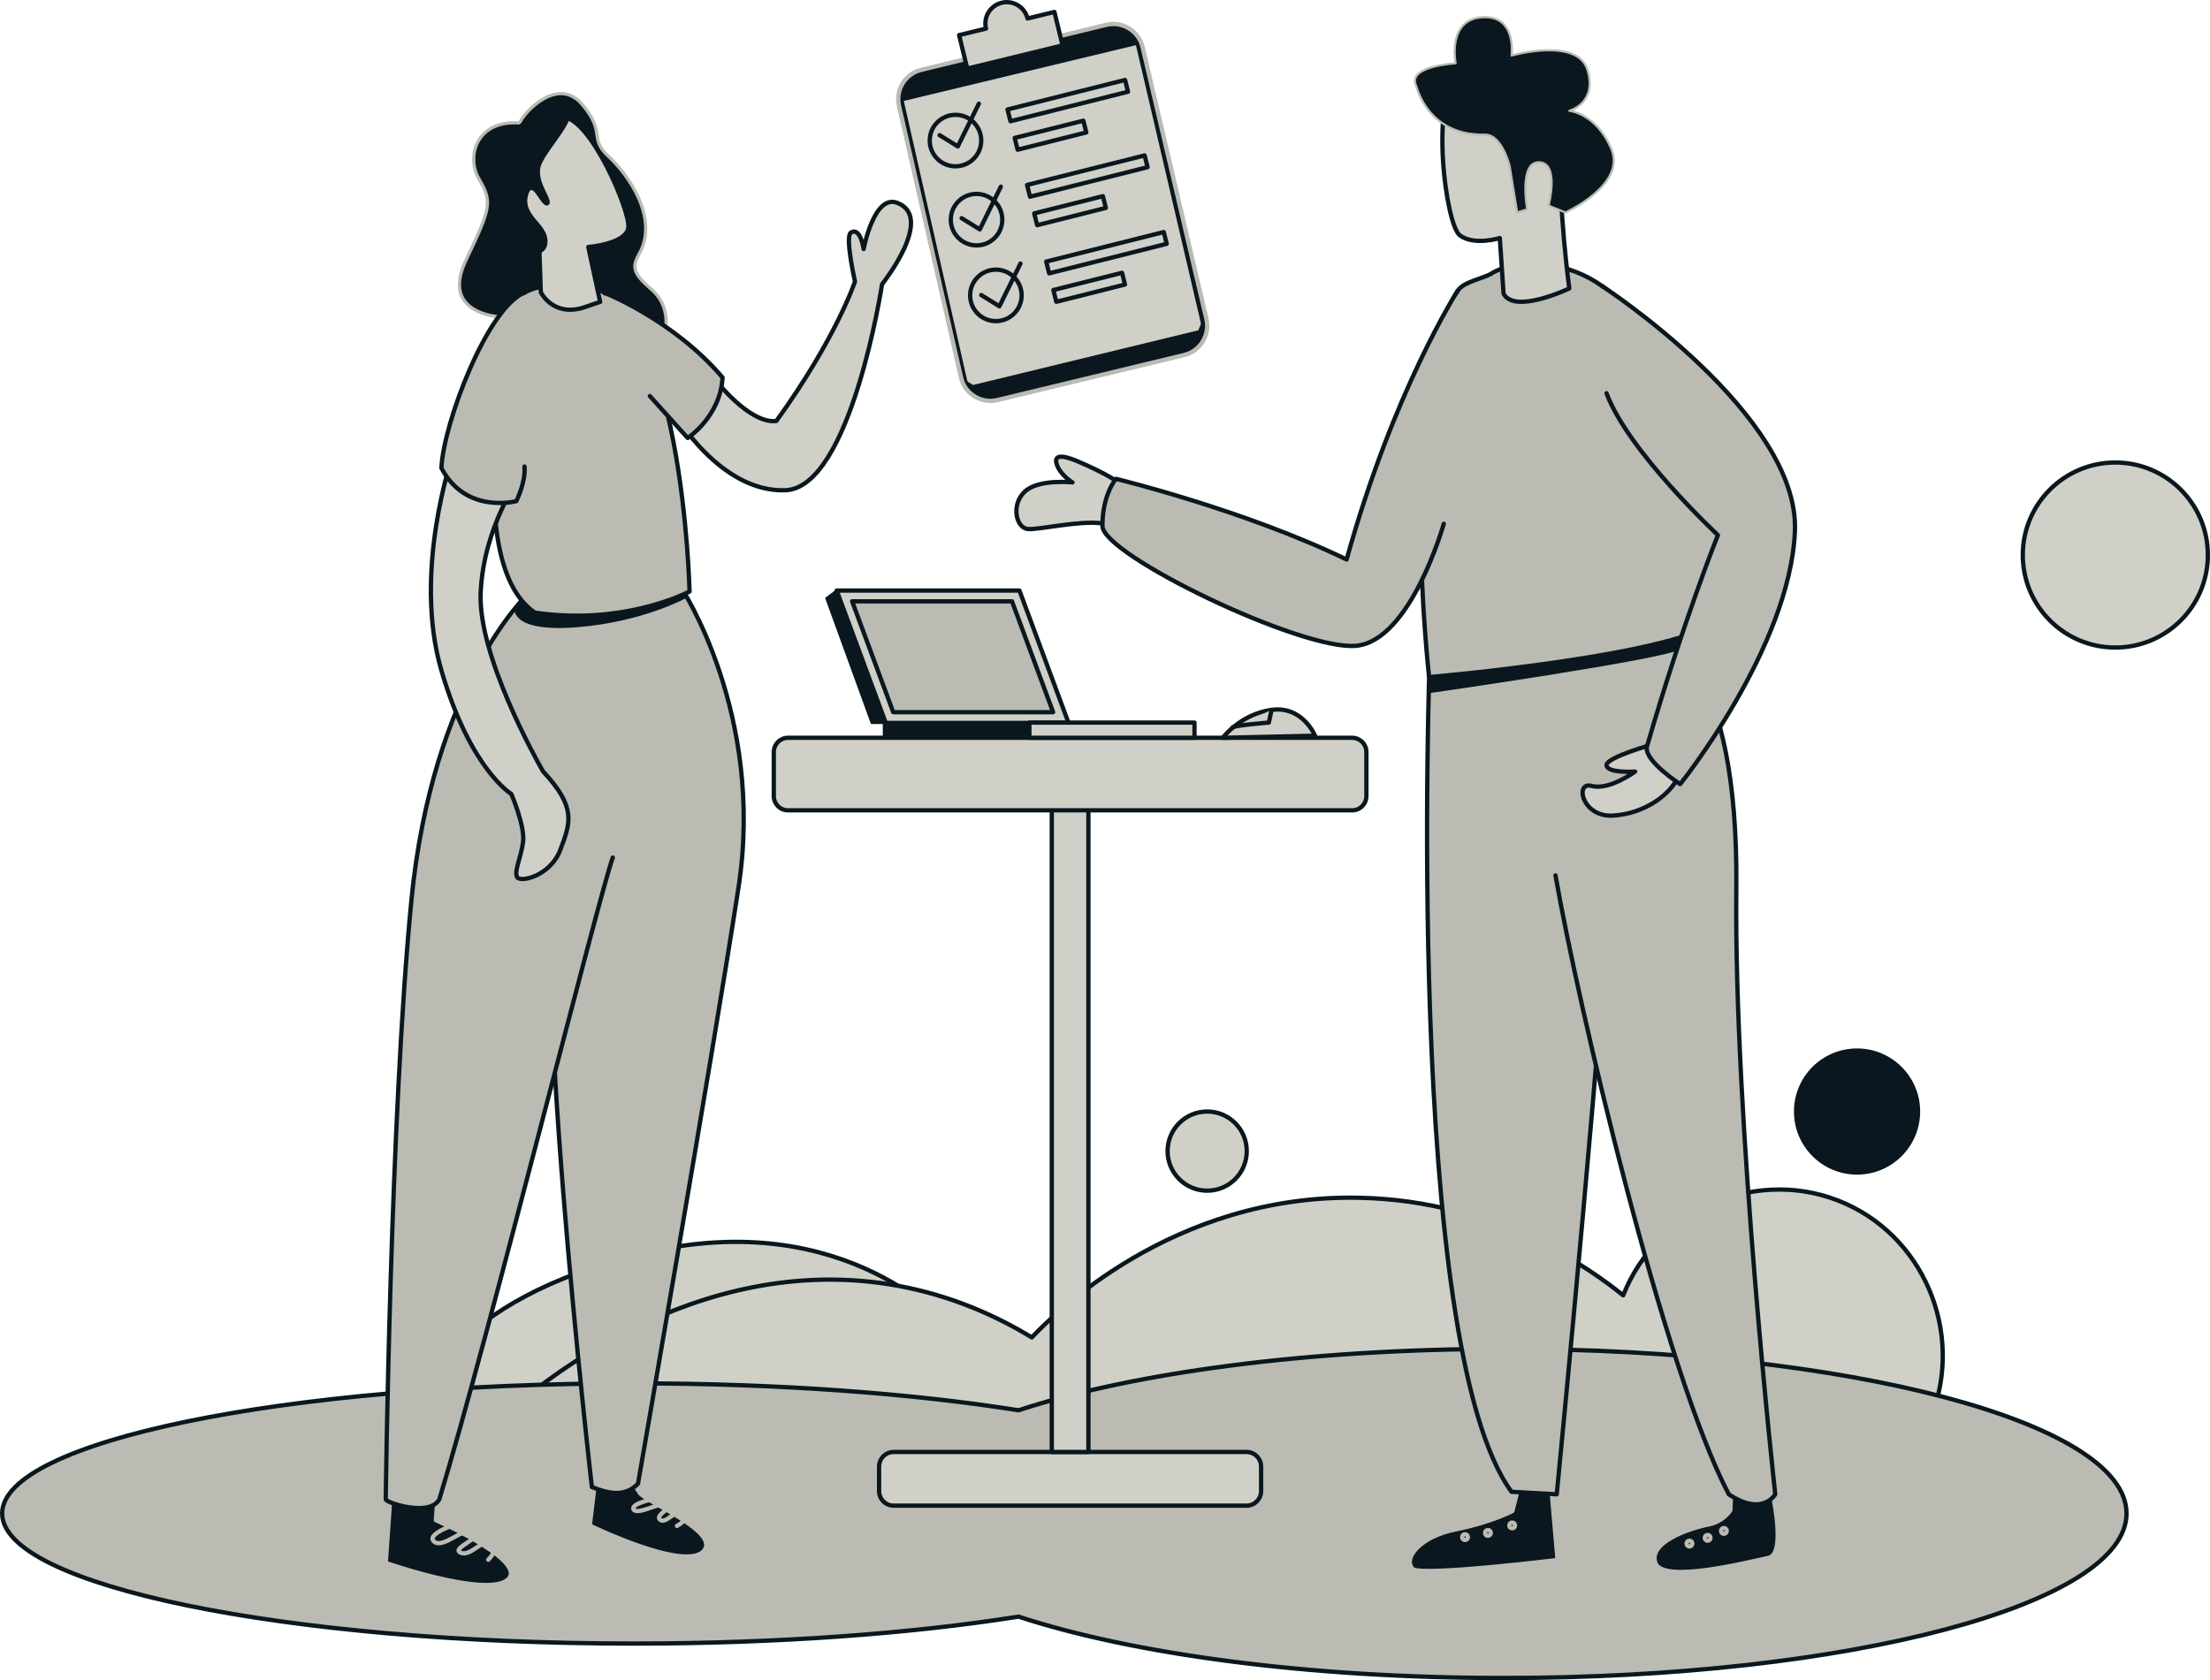 <svg width="1027" height="781" viewBox="0 0 1027 781" fill="none" xmlns="http://www.w3.org/2000/svg">
<path d="M195.331 651.71C195.331 651.71 206.67 604.352 300.056 582.338C393.439 560.328 441.467 617.024 441.467 617.024L398.776 673.721L195.331 651.71Z" fill="#D0D0C8" stroke="#0A171F" stroke-width="2" stroke-miterlimit="10" stroke-linecap="round" stroke-linejoin="round"/>
<path d="M233.13 659.045C245.697 647.614 322.08 580.246 417.228 597.677C442.491 602.304 463.348 611.863 479.484 621.692C488.672 611.989 544.43 555.014 631.566 556.766C695.893 558.059 740.033 590.608 754.301 602.124C770.477 561.148 818.094 541.886 857.468 559.433C896.052 576.63 913.803 623.416 895.712 662.6C674.853 661.416 453.99 660.232 233.13 659.045Z" fill="#D0D0C8" stroke="#0A171F" stroke-width="2" stroke-miterlimit="10" stroke-linecap="round" stroke-linejoin="round"/>
<path d="M698.792 627.029C607.664 627.029 526.372 638.16 473.323 655.558C423.811 647.706 361.801 643.039 294.494 643.039C132.403 643.039 1 670.114 1 703.514C1 736.915 132.403 763.99 294.494 763.99C361.797 763.99 423.811 759.323 473.323 751.471C526.372 768.869 607.664 780 698.792 780C858.631 780 988.203 745.756 988.203 703.514C988.207 661.273 858.631 627.029 698.792 627.029Z" fill="#BBBBB3" stroke="#0A171F" stroke-width="2" stroke-miterlimit="10" stroke-linecap="round" stroke-linejoin="round"/>
<path d="M231.84 147.029L231.715 146.929L231.556 146.92L231.556 146.92L231.556 146.92L231.553 146.92L231.54 146.919L231.486 146.915C231.438 146.912 231.366 146.906 231.27 146.898C231.08 146.881 230.801 146.852 230.449 146.808C229.743 146.718 228.746 146.563 227.586 146.3C225.26 145.774 222.304 144.821 219.723 143.12C217.148 141.423 214.964 138.997 214.121 135.513C213.276 132.022 213.758 127.389 216.681 121.245C219.634 115.039 221.887 110.232 223.505 106.35C225.123 102.471 226.119 99.486 226.543 96.929C227.404 91.747 225.902 88.383 222.788 83.021C219.769 77.821 219.523 71.067 222.449 65.798C225.356 60.563 231.446 56.71 241.284 57.393L241.636 57.417L241.777 57.093C242.305 55.877 243.662 53.913 245.607 51.846C247.545 49.787 250.033 47.663 252.79 46.11C255.55 44.556 258.549 43.592 261.525 43.801C264.483 44.01 267.477 45.381 270.243 48.609C273.063 51.899 274.648 54.497 275.591 56.666C276.532 58.831 276.842 60.59 277.087 62.234C277.109 62.382 277.131 62.53 277.152 62.677C277.369 64.159 277.581 65.605 278.233 67.144C278.954 68.847 280.199 70.638 282.52 72.784C287.049 76.972 292.992 84.157 296.6 92.376C300.209 100.595 301.45 109.765 296.734 118.02L296.734 118.02L296.729 118.028C295.265 120.699 294.303 122.928 294.983 125.486C295.652 127.999 297.878 130.716 302.359 134.509L302.359 134.509C306.733 138.209 308.408 142.577 308.994 146.024C309.287 147.75 309.306 149.244 309.253 150.304C309.226 150.834 309.182 151.255 309.144 151.541C309.141 151.562 309.138 151.582 309.136 151.601C309.039 151.609 308.924 151.619 308.793 151.629C308.314 151.669 307.61 151.725 306.708 151.793C304.906 151.929 302.316 152.112 299.167 152.299C292.869 152.672 284.338 153.063 275.404 153.13C266.468 153.197 257.142 152.94 249.247 152.022C245.3 151.562 241.722 150.939 238.736 150.113C235.74 149.284 233.382 148.262 231.84 147.029Z" fill="#0A171F" stroke="#BBBBB3"/>
<path d="M231.528 147.419C231.528 147.419 204.414 145.864 216.229 121.03C228.044 96.2 228.561 93.958 222.356 83.272C216.151 72.587 221.322 55.506 241.318 56.894C243.56 51.73 259.247 35.009 270.623 48.284C281.999 61.558 273.725 63.97 282.859 72.417C291.993 80.864 306.819 101.374 297.168 118.268C294.239 123.612 293.722 126.541 302.682 134.128C311.646 141.711 309.568 152.066 309.568 152.066C309.568 152.066 244.489 157.785 231.528 147.419Z" stroke="#BBBBB3" stroke-miterlimit="10" stroke-linecap="round" stroke-linejoin="round"/>
<path d="M276.481 689.155L274.069 709.151C274.069 709.151 317.161 730.182 326.642 721.388C336.123 712.594 300.27 698.119 297.338 693.982C294.409 689.845 291.476 682.779 291.476 682.779" fill="#0A171F"/>
<path d="M276.481 689.155L274.069 709.151C274.069 709.151 317.161 730.182 326.642 721.388C336.123 712.594 300.27 698.119 297.338 693.982C294.409 689.845 291.476 682.779 291.476 682.779" stroke="#BBBBB3" stroke-width="2" stroke-miterlimit="10" stroke-linecap="round" stroke-linejoin="round"/>
<path d="M181.461 694.844L179.264 726.516C179.264 726.516 226.322 742.933 236.018 734.272C245.713 725.611 202.536 706.608 202.536 706.608L203.441 694.844" fill="#0A171F"/>
<path d="M181.461 694.844L179.264 726.516C179.264 726.516 226.322 742.933 236.018 734.272C245.713 725.611 202.536 706.608 202.536 706.608L203.441 694.844" stroke="#BBBBB3" stroke-width="2" stroke-miterlimit="10" stroke-linecap="round" stroke-linejoin="round"/>
<path d="M259.417 383.541C244.938 430.599 275.055 691.224 275.055 691.224C282.883 694.354 290.436 696.007 296.477 689.673C296.477 689.673 330.779 493.171 343.189 412.501C355.599 331.831 316.47 273.053 316.47 273.053L283.72 275.465" fill="#BBBBB3"/>
<path d="M259.417 383.541C244.938 430.599 275.055 691.224 275.055 691.224C282.883 694.354 290.436 696.007 296.477 689.673C296.477 689.673 330.779 493.171 343.189 412.501C355.599 331.831 316.47 273.053 316.47 273.053L283.72 275.465" stroke="#0A171F" stroke-width="2" stroke-miterlimit="10" stroke-linecap="round" stroke-linejoin="round"/>
<path d="M284.771 398.617C278.049 417.233 226.84 622.447 204.17 696.911C199.567 705.403 178.832 698.31 179.264 696.911C179.264 696.911 181.333 519.542 191.157 418.706C200.982 317.869 244.938 276.499 244.938 276.499L290.272 280.292" fill="#BBBBB3"/>
<path d="M284.771 398.617C278.049 417.233 226.84 622.447 204.17 696.911C199.567 705.403 178.832 698.31 179.264 696.911C179.264 696.911 181.333 519.542 191.157 418.706C200.982 317.869 244.938 276.499 244.938 276.499L290.272 280.292" stroke="#0A171F" stroke-width="2" stroke-miterlimit="10" stroke-linecap="round" stroke-linejoin="round"/>
<path d="M239.543 282.51C239.543 282.51 237.134 293.515 268.04 291.069C298.947 288.623 319.056 277.322 319.056 277.322L313.123 268.61L243.805 276.495L239.543 282.51Z" fill="#0A171F" stroke="#0A171F" stroke-miterlimit="10" stroke-linecap="round" stroke-linejoin="round"/>
<path d="M240.699 138.965C240.699 138.965 210.81 258.917 248.558 284.772C290.446 290.977 320.437 274.947 320.437 274.947C320.437 274.947 317.334 136.877 269.759 132.223C243.387 131.189 240.699 138.965 240.699 138.965Z" fill="#BBBBB3" stroke="#0A171F" stroke-width="2" stroke-miterlimit="10" stroke-linecap="round" stroke-linejoin="round"/>
<path d="M720.897 691.495L723.816 725.147C723.816 725.147 661.956 732.733 656.509 729.427C651.644 724.174 660.204 714.115 676.546 710.88C692.889 707.644 702.806 702.388 702.806 702.388L706.113 689.356" fill="#0A171F"/>
<path d="M720.897 691.495L723.816 725.147C723.816 725.147 661.956 732.733 656.509 729.427C651.644 724.174 660.204 714.115 676.546 710.88C692.889 707.644 702.806 702.388 702.806 702.388L706.113 689.356" stroke="#BBBBB3" stroke-width="2" stroke-miterlimit="10" stroke-linecap="round" stroke-linejoin="round"/>
<path d="M746.45 419.743C748.464 437.249 723.425 694.608 723.425 694.608C723.425 694.608 723.425 694.608 702.415 693.441C652.227 625.161 664.484 303.03 664.484 303.03C664.484 303.03 693.08 298.363 700.667 298.363" fill="#BBBBB3"/>
<path d="M746.45 419.743C748.464 437.249 723.425 694.608 723.425 694.608C723.425 694.608 723.425 694.608 702.415 693.441C652.227 625.161 664.484 303.03 664.484 303.03C664.484 303.03 693.08 298.363 700.667 298.363" stroke="#0A171F" stroke-width="2" stroke-miterlimit="10" stroke-linecap="round" stroke-linejoin="round"/>
<path d="M822.244 687.411C822.244 687.411 831.191 722.229 821.856 724.175C812.518 726.121 773.032 736.235 769.334 726.703C765.639 717.171 784.319 710.54 794.079 708.594C800.921 707.23 804.105 702.032 804.105 702.032L804.734 687.411" fill="#0A171F"/>
<path d="M822.244 687.411C822.244 687.411 831.191 722.229 821.856 724.175C812.518 726.121 773.032 736.235 769.334 726.703C765.639 717.171 784.319 710.54 794.079 708.594C800.921 707.23 804.105 702.032 804.105 702.032L804.734 687.411" stroke="#BBBBB3" stroke-width="2" stroke-miterlimit="10" stroke-linecap="round" stroke-linejoin="round"/>
<path d="M722.843 406.905C733.348 467.598 773.613 638.001 803.377 694.609C819.135 705.114 824.969 694.609 824.969 694.609C824.969 694.609 805.711 520.702 806.877 413.324C808.044 305.946 772.447 296.026 772.447 296.026L697.166 306.47" fill="#BBBBB3"/>
<path d="M722.843 406.905C733.348 467.598 773.613 638.001 803.377 694.609C819.135 705.114 824.969 694.609 824.969 694.609C824.969 694.609 805.711 520.702 806.877 413.324C808.044 305.946 772.447 296.026 772.447 296.026L697.166 306.47" stroke="#0A171F" stroke-width="2" stroke-miterlimit="10" stroke-linecap="round" stroke-linejoin="round"/>
<path d="M663.935 321.737C663.935 321.737 774.09 305.962 780.761 301.295C787.432 296.403 784.54 291.069 784.54 291.069C784.54 291.069 663.796 311.725 663.864 312.385C663.932 313.045 663.935 321.737 663.935 321.737Z" fill="#0A171F" stroke="#0A171F" stroke-miterlimit="10" stroke-linecap="round" stroke-linejoin="round"/>
<path d="M664.116 314.753C664.116 314.753 648.94 180.816 677.37 135.207C680.17 130.713 690.103 129.403 693.662 126.787C707.586 119.068 729.535 122.147 744.517 132.982C787.303 163.926 818.89 252.26 799.873 287.269C783.371 304.5 664.116 314.753 664.116 314.753Z" fill="#BBBBB3" stroke="#0A171F" stroke-width="2" stroke-miterlimit="10" stroke-linecap="round" stroke-linejoin="round"/>
<path d="M768.977 345.766C768.977 345.766 746.163 351.991 746.565 355.771C746.966 359.55 759.863 358.662 759.863 358.662C759.863 358.662 747.766 367.555 739.696 365.334C731.627 363.109 735.049 380.009 749.681 379.118C764.313 378.23 777.43 369.113 780.989 358.662C784.547 348.212 768.977 345.766 768.977 345.766Z" fill="#D0D0C8" stroke="#0A171F" stroke-width="2" stroke-miterlimit="10" stroke-linecap="round" stroke-linejoin="round"/>
<path d="M744.517 132.981C744.517 132.981 836.443 192.923 834.11 247.003C831.776 301.08 780.788 364.496 780.788 364.496C780.788 364.496 764.469 353.99 765.248 347.377C782.367 288.242 798.325 248.738 798.325 248.738C798.325 248.738 756.679 210.018 746.565 182.785" fill="#BBBBB3"/>
<path d="M744.517 132.981C744.517 132.981 836.443 192.923 834.11 247.003C831.776 301.08 780.788 364.496 780.788 364.496C780.788 364.496 764.469 353.99 765.248 347.377C782.367 288.242 798.325 248.738 798.325 248.738C798.325 248.738 756.679 210.018 746.565 182.785" stroke="#0A171F" stroke-width="2" stroke-miterlimit="10" stroke-linecap="round" stroke-linejoin="round"/>
<path d="M519.728 225.031C521.746 224.81 512.431 219.332 500.606 214.359C492.962 211.144 489.376 211.579 491.268 216.359C493.159 221.139 498.381 224.252 498.381 224.252C498.381 224.252 482.596 222.472 476.146 228.586C469.7 234.699 472.146 245.708 477.925 245.929C483.705 246.15 501.494 241.904 511.945 243.262C518.953 242.265 519.728 225.031 519.728 225.031Z" fill="#D0D0C8" stroke="#0A171F" stroke-width="2" stroke-miterlimit="10" stroke-linecap="round" stroke-linejoin="round"/>
<path d="M677.37 135.207C677.37 135.207 647.576 181.452 625.78 260.088C578.422 237.118 518.616 222.588 518.616 222.588C518.616 222.588 512.22 229.92 512.316 244.527C512.404 257.941 604.824 302.554 630.233 300.186C655.642 297.819 670.923 243.49 670.923 243.49" fill="#BBBBB3"/>
<path d="M677.37 135.207C677.37 135.207 647.576 181.452 625.78 260.088C578.422 237.118 518.616 222.588 518.616 222.588C518.616 222.588 512.22 229.92 512.316 244.527C512.404 257.941 604.824 302.554 630.233 300.186C655.642 297.819 670.923 243.49 670.923 243.49" stroke="#0A171F" stroke-width="2" stroke-miterlimit="10" stroke-linecap="round" stroke-linejoin="round"/>
<path d="M698.72 136.514L696.968 110.642C696.968 110.642 685.296 114.337 678.489 109.475C671.682 104.61 664.191 44.794 678.196 33.415C692.202 22.036 725.466 35.749 724.881 66.679C724.296 97.609 729.259 134.081 729.259 134.081C729.259 134.081 703.779 146.24 698.72 136.514Z" fill="#D0D0C8" stroke="#0A171F" stroke-width="2" stroke-miterlimit="10" stroke-linecap="round" stroke-linejoin="round"/>
<path d="M658.064 39.834C658.51 40.786 663.609 63.178 690.161 62.592C698.04 62.592 701.54 77.183 701.54 77.183L705.041 98.775L709.708 97.316C709.708 97.316 705.647 75.132 715.254 75.431C724.861 75.731 719.632 95.564 719.632 95.564L727.429 98.772C727.429 98.772 755.811 85.933 748.81 69.301C741.809 52.669 729.259 51.502 729.259 51.502C729.259 51.502 742.391 48.002 737.72 32.536C733.049 17.071 702.415 25.824 702.415 25.824C702.415 25.824 705.021 6.859 688.691 8.026C672.362 9.192 676.444 29.444 676.444 29.444C676.444 29.444 653.757 30.652 658.064 39.834Z" fill="#0A171F" stroke="#BBBBB3" stroke-miterlimit="10" stroke-linecap="round" stroke-linejoin="round"/>
<path d="M409.894 132.128C409.894 132.128 395.418 226.854 364.907 227.892C334.398 228.923 313.119 191.797 313.119 191.797L332.677 176.863C332.677 176.863 348.36 197.135 360.773 195.706C388.693 157.043 397.317 130.828 397.317 130.828C397.317 130.828 392.523 109.828 395.442 108.076C399.889 105.409 401.331 115.751 401.331 115.751C401.331 115.751 406.114 90.134 416.959 94.291C434.687 101.092 409.894 132.128 409.894 132.128Z" fill="#D0D0C8" stroke="#0A171F" stroke-width="2" stroke-miterlimit="10" stroke-linecap="round" stroke-linejoin="round"/>
<path d="M280.804 136.047C280.804 136.047 313.119 148.77 335.776 175.488C334.742 193.76 319.572 203.585 319.572 203.585L301.991 184.105" fill="#BBBBB3"/>
<path d="M280.804 136.047C280.804 136.047 313.119 148.77 335.776 175.488C334.742 193.76 319.572 203.585 319.572 203.585L301.991 184.105" stroke="#0A171F" stroke-width="2" stroke-miterlimit="10" stroke-linecap="round" stroke-linejoin="round"/>
<path d="M260.403 394.971C255.811 407.272 241.574 410.463 240.247 407.65C238.917 404.83 242.026 398.907 243.064 391.494C244.098 384.078 237.61 369.062 237.61 369.062C237.61 369.062 218.566 357.682 205.122 311.661C191.674 265.637 210.293 211.859 210.293 211.859L240.696 221.167C241.631 222.721 224.772 244.436 223.367 275.461C222.043 304.561 248.997 352.726 252.347 358.587H252.354C268.17 375.495 264.999 382.669 260.403 394.971Z" fill="#D0D0C8" stroke="#0A171F" stroke-width="2" stroke-miterlimit="10" stroke-linecap="round" stroke-linejoin="round"/>
<path d="M243.73 136.047C226.629 142.905 206.153 196.346 205.118 217.546C216.494 239.264 239.937 232.947 239.937 232.947C239.937 232.947 244.417 224.095 243.73 216.856" fill="#BBBBB3"/>
<path d="M243.73 136.047C226.629 142.905 206.153 196.346 205.118 217.546C216.494 239.264 239.937 232.947 239.937 232.947C239.937 232.947 244.417 224.095 243.73 216.856" stroke="#0A171F" stroke-width="2" stroke-miterlimit="10" stroke-linecap="round" stroke-linejoin="round"/>
<path d="M428.103 32.474L514.041 11.55C521.598 9.71 529.205 14.382 530.983 21.953L560.62 148.217C562.379 155.711 557.758 163.219 550.276 165.025L463.529 185.964C455.946 187.795 448.331 183.075 446.595 175.471L417.766 49.192C416.062 41.731 420.666 34.284 428.103 32.474Z" fill="#0A171F" stroke="#BBBBB3" stroke-width="2"/>
<path d="M251.317 135.842C251.317 135.842 256.818 147.201 270.796 143.082C278.896 140.323 278.896 140.323 278.896 140.323L273.381 114.812C273.381 114.812 290.963 113.434 291.997 105.848C293.031 98.265 274.416 54.826 261.658 54.482C248.905 54.139 227.874 67.236 233.045 86.542C238.216 105.848 250.626 115.846 250.626 115.846L251.317 135.842Z" fill="#D0D0C8" stroke="#0A171F" stroke-width="2" stroke-miterlimit="10" stroke-linecap="round" stroke-linejoin="round"/>
<path d="M246.663 118.262C246.663 118.262 254.936 119.296 254.419 111.54C253.902 103.784 243.217 100.164 245.285 91.2C247.354 82.236 251.317 97.405 254.766 95.337C258.213 93.268 247.871 84.134 251.837 75.857C255.801 67.584 268.731 54.657 263.73 51.724C258.733 48.795 240.461 56.034 234.256 63.617C228.044 71.207 224.942 109.815 246.663 118.262Z" fill="#0A171F"/>
<path d="M558 150L527.875 21L420 46.92L449.5 177C449.669 177.755 451.711 178.317 452 179L557 153.5C557.032 152.484 558.289 151.004 558 150Z" fill="#D0D0C8"/>
<path d="M477.504 8.591C476.207 3.26 470.832 -0.013 465.502 1.283C460.167 2.58 456.895 7.955 458.194 13.289L445.706 16.327L449.489 31.88L493.778 21.106L489.995 5.553L477.504 8.591Z" fill="#D0D0C8" stroke="#0A171F" stroke-width="2" stroke-miterlimit="10" stroke-linecap="round" stroke-linejoin="round"/>
<path d="M522.822 37.172L468.197 50.899L469.57 56.362L524.195 42.636L522.822 37.172Z" fill="#D0D0C8" stroke="#0A171F" stroke-width="2" stroke-miterlimit="10" stroke-linecap="round" stroke-linejoin="round"/>
<path d="M503.434 56.105L471.521 64.124L472.894 69.588L504.807 61.568L503.434 56.105Z" fill="#D0D0C8" stroke="#0A171F" stroke-width="2" stroke-miterlimit="10" stroke-linecap="round" stroke-linejoin="round"/>
<path d="M531.911 72.251L477.286 85.977L478.659 91.441L533.284 77.714L531.911 72.251Z" fill="#D0D0C8" stroke="#0A171F" stroke-width="2" stroke-miterlimit="10" stroke-linecap="round" stroke-linejoin="round"/>
<path d="M512.52 91.182L480.607 99.201L481.98 104.665L513.893 96.645L512.52 91.182Z" fill="#D0D0C8" stroke="#0A171F" stroke-width="2" stroke-miterlimit="10" stroke-linecap="round" stroke-linejoin="round"/>
<path d="M540.803 107.871L486.178 121.597L487.551 127.061L542.176 113.334L540.803 107.871Z" fill="#D0D0C8" stroke="#0A171F" stroke-width="2" stroke-miterlimit="10" stroke-linecap="round" stroke-linejoin="round"/>
<path d="M521.414 126.801L489.501 134.82L490.874 140.284L522.787 132.264L521.414 126.801Z" fill="#D0D0C8" stroke="#0A171F" stroke-width="2" stroke-miterlimit="10" stroke-linecap="round" stroke-linejoin="round"/>
<path d="M444.018 77.307C450.626 77.307 455.983 71.95 455.983 65.342C455.983 58.734 450.626 53.378 444.018 53.378C437.41 53.378 432.054 58.734 432.054 65.342C432.054 71.95 437.41 77.307 444.018 77.307Z" fill="#D0D0C8" stroke="#0A171F" stroke-width="2" stroke-miterlimit="10" stroke-linecap="round" stroke-linejoin="round"/>
<path d="M453.802 114.067C460.41 114.067 465.767 108.71 465.767 102.102C465.767 95.494 460.41 90.138 453.802 90.138C447.195 90.138 441.838 95.494 441.838 102.102C441.838 108.71 447.195 114.067 453.802 114.067Z" fill="#D0D0C8" stroke="#0A171F" stroke-width="2" stroke-miterlimit="10" stroke-linecap="round" stroke-linejoin="round"/>
<path d="M462.79 149.271C469.398 149.271 474.755 143.914 474.755 137.306C474.755 130.699 469.398 125.342 462.79 125.342C456.183 125.342 450.826 130.699 450.826 137.306C450.826 143.914 456.183 149.271 462.79 149.271Z" fill="#D0D0C8" stroke="#0A171F" stroke-width="2" stroke-miterlimit="10" stroke-linecap="round" stroke-linejoin="round"/>
<path d="M436.646 62.844L445.097 68.059L454.881 48.196" stroke="#0A171F" stroke-width="2" stroke-miterlimit="10" stroke-linecap="round" stroke-linejoin="round"/>
<path d="M446.866 101.415L455.316 106.63L465.097 86.77" stroke="#0A171F" stroke-width="2" stroke-miterlimit="10" stroke-linecap="round" stroke-linejoin="round"/>
<path d="M455.983 137.156L464.43 142.371L474.214 122.508" stroke="#0A171F" stroke-width="2" stroke-miterlimit="10" stroke-linecap="round" stroke-linejoin="round"/>
<path d="M785.095 718.854C785.832 718.854 786.429 718.257 786.429 717.52C786.429 716.784 785.832 716.187 785.095 716.187C784.359 716.187 783.762 716.784 783.762 717.52C783.762 718.257 784.359 718.854 785.095 718.854Z" fill="#0A171F" stroke="#BBBBB3" stroke-width="2" stroke-miterlimit="10" stroke-linecap="round" stroke-linejoin="round"/>
<path d="M702.718 710.407C703.454 710.407 704.051 709.809 704.051 709.073C704.051 708.336 703.454 707.739 702.718 707.739C701.981 707.739 701.384 708.336 701.384 709.073C701.384 709.809 701.981 710.407 702.718 710.407Z" fill="#0A171F" stroke="#BBBBB3" stroke-width="2" stroke-miterlimit="10" stroke-linecap="round" stroke-linejoin="round"/>
<path d="M680.816 715.854C681.553 715.854 682.15 715.257 682.15 714.52C682.15 713.784 681.553 713.187 680.816 713.187C680.08 713.187 679.483 713.784 679.483 714.52C679.483 715.257 680.08 715.854 680.816 715.854Z" fill="#0A171F" stroke="#BBBBB3" stroke-width="2" stroke-miterlimit="10" stroke-linecap="round" stroke-linejoin="round"/>
<path d="M691.44 713.894C692.177 713.894 692.774 713.297 692.774 712.56C692.774 711.824 692.177 711.227 691.44 711.227C690.704 711.227 690.106 711.824 690.106 712.56C690.106 713.297 690.704 713.894 691.44 713.894Z" fill="#0A171F" stroke="#BBBBB3" stroke-width="2" stroke-miterlimit="10" stroke-linecap="round" stroke-linejoin="round"/>
<path d="M793.546 716.187C794.282 716.187 794.879 715.59 794.879 714.854C794.879 714.117 794.282 713.52 793.546 713.52C792.809 713.52 792.212 714.117 792.212 714.854C792.212 715.59 792.809 716.187 793.546 716.187Z" fill="#0A171F" stroke="#BBBBB3" stroke-width="2" stroke-miterlimit="10" stroke-linecap="round" stroke-linejoin="round"/>
<path d="M801.105 712.965C801.842 712.965 802.439 712.368 802.439 711.632C802.439 710.895 801.842 710.298 801.105 710.298C800.369 710.298 799.771 710.895 799.771 711.632C799.771 712.368 800.369 712.965 801.105 712.965Z" fill="#0A171F" stroke="#BBBBB3" stroke-width="2" stroke-miterlimit="10" stroke-linecap="round" stroke-linejoin="round"/>
<path d="M214.008 707.739C214.008 707.739 197.407 712.852 201.707 716.561C206.007 720.265 215.491 709.372 220.087 712.152C224.683 714.931 209.416 719.527 214.012 721.748C218.608 723.973 225.129 714.264 228.688 717.115C232.246 719.969 226.908 725.008 226.908 725.008" stroke="#BBBBB3" stroke-width="2" stroke-miterlimit="10" stroke-linecap="round" stroke-linejoin="round"/>
<path d="M304.132 696.698C304.132 696.698 292.568 698.994 294.497 701.736C296.426 704.478 307.615 697.735 310.357 699.215C313.099 700.698 303.91 704.403 306.799 706.478C309.687 708.553 313.616 701.29 317.47 703.515C321.325 705.74 314.579 709.295 314.579 709.295" stroke="#BBBBB3" stroke-width="2" stroke-miterlimit="10" stroke-linecap="round" stroke-linejoin="round"/>
<path d="M579.238 699.892H415.32C411.561 699.892 408.513 696.844 408.513 693.085V681.736C408.513 677.977 411.561 674.929 415.32 674.929H579.238C582.997 674.929 586.045 677.977 586.045 681.736V693.085C586.042 696.844 582.997 699.892 579.238 699.892Z" fill="#D0D0C8" stroke="#0A171F" stroke-width="2" stroke-miterlimit="10" stroke-linecap="round" stroke-linejoin="round"/>
<path d="M505.791 358.438H488.767V674.929H505.791V358.438Z" fill="#D0D0C8" stroke="#0A171F" stroke-width="2" stroke-miterlimit="10" stroke-linecap="round" stroke-linejoin="round"/>
<path d="M628.365 376.675H366.192C362.546 376.675 359.589 373.719 359.589 370.072V349.562C359.589 345.915 362.546 342.959 366.192 342.959H628.365C632.012 342.959 634.968 345.915 634.968 349.562V370.072C634.968 373.719 632.012 376.675 628.365 376.675Z" fill="#D0D0C8" stroke="#0A171F" stroke-width="2" stroke-miterlimit="10" stroke-linecap="round" stroke-linejoin="round"/>
<path d="M490.009 336.043H405.076L384.008 278.091L388.812 274.523H467.195L490.009 336.043Z" fill="#0A171F" stroke="#0A171F" stroke-miterlimit="10" stroke-linecap="round" stroke-linejoin="round"/>
<path d="M496.562 336.043H411.626L388.812 274.523H473.745L496.562 336.043Z" fill="#D0D0C8" stroke="#0A171F" stroke-width="2" stroke-miterlimit="10" stroke-linecap="round" stroke-linejoin="round"/>
<path d="M415.099 331.052L395.983 279.513H470.275L489.39 331.052H415.099Z" fill="#BBBBB3" stroke="#0A171F" stroke-width="2" stroke-miterlimit="10" stroke-linecap="round" stroke-linejoin="round"/>
<path d="M487.461 335.886H410.731V342.958H487.461V335.886Z" fill="#0A171F" stroke="#0A171F" stroke-miterlimit="10" stroke-linecap="round" stroke-linejoin="round"/>
<path d="M555.088 335.886H478.358V342.958H555.088V335.886Z" fill="#D0D0C8" stroke="#0A171F" stroke-width="2" stroke-miterlimit="10" stroke-linecap="round" stroke-linejoin="round"/>
<path d="M568.203 342.959C568.203 342.959 576.428 331.981 590.883 329.981C605.335 327.98 611.118 341.986 611.118 341.986L568.203 342.959Z" fill="#D0D0C8" stroke="#0A171F" stroke-width="2" stroke-miterlimit="10" stroke-linecap="round" stroke-linejoin="round"/>
<path d="M590.879 329.977L589.658 335.886C589.658 335.886 571.703 337.246 572.699 338.376" fill="#D0D0C8"/>
<path d="M590.879 329.977L589.658 335.886C589.658 335.886 571.703 337.246 572.699 338.376" stroke="#0A171F" stroke-width="2" stroke-miterlimit="10" stroke-linecap="round" stroke-linejoin="round"/>
<path d="M862.982 545.512C878.902 545.512 891.807 532.606 891.807 516.684C891.807 500.763 878.902 487.856 862.982 487.856C847.063 487.856 834.158 500.763 834.158 516.684C834.158 532.606 847.063 545.512 862.982 545.512Z" fill="#0A171F" stroke="#0A171F" stroke-miterlimit="10" stroke-linecap="round" stroke-linejoin="round"/>
<path d="M560.983 553.48C571.144 553.48 579.381 545.243 579.381 535.082C579.381 524.921 571.144 516.684 560.983 516.684C550.822 516.684 542.585 524.921 542.585 535.082C542.585 545.243 550.822 553.48 560.983 553.48Z" fill="#D0D0C8" stroke="#0A171F" stroke-width="2" stroke-miterlimit="10" stroke-linecap="round" stroke-linejoin="round"/>
<path d="M983 301C1006.75 301 1026 281.748 1026 258C1026 234.252 1006.75 215 983 215C959.252 215 940 234.252 940 258C940 281.748 959.252 301 983 301Z" fill="#D0D0C8" stroke="#0A171F" stroke-width="2" stroke-miterlimit="10" stroke-linecap="round" stroke-linejoin="round"/>
</svg>

